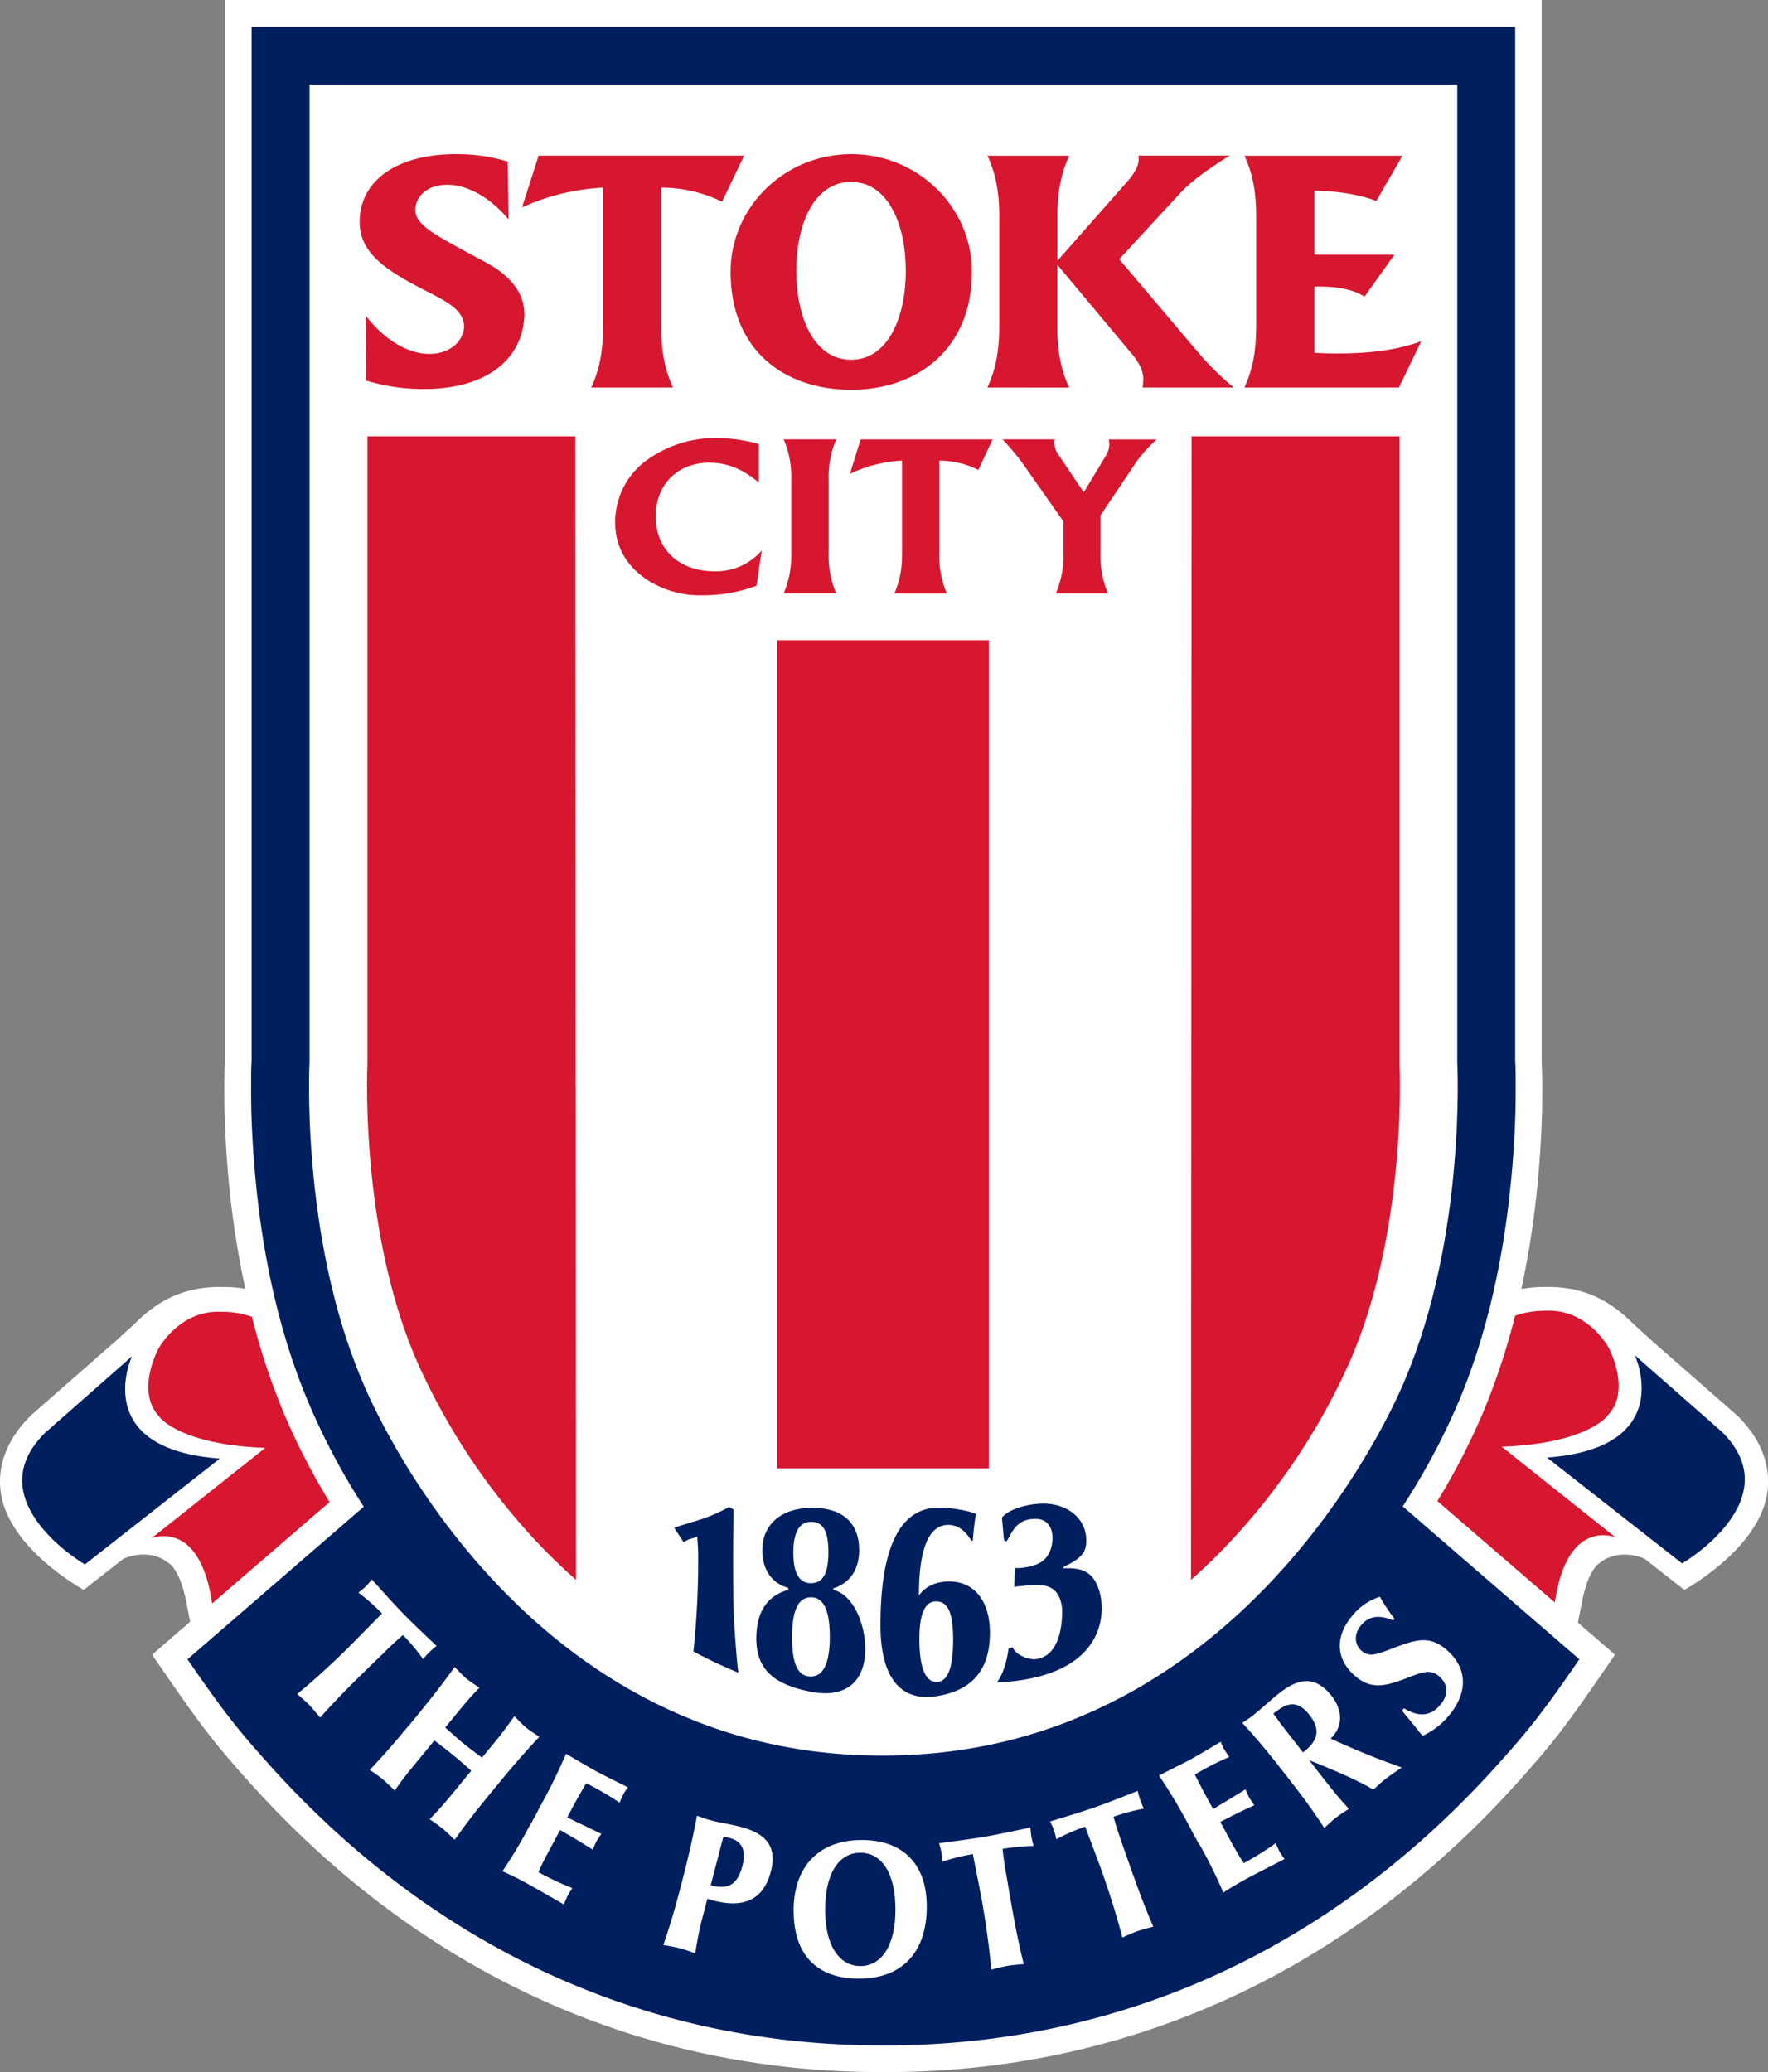 <svg id="Layer_1" data-name="Layer 1" xmlns="http://www.w3.org/2000/svg" viewBox="0 0 468.87 549.54"><rect x="0" y="0" width="468.87" height="549.54" fill="#808080" stroke="none"/><defs><style>.cls-1{fill:#fff;}.cls-2{fill:#001f5f;}.cls-3{fill:#d7172f;}.cls-4{fill:none;}</style></defs><title>2_COL_SP_2016</title><path class="cls-1" d="M460.79,375.52l-.16-.17L438,355.53l-4.83-4.41c-4.58-4.58-11.61-10.17-23.72-9.78a30,30,0,0,0-6,.54A245.1,245.1,0,0,0,408,311.39c.65-7.41,1-14.77,1-21.85,0-.15,0-2.82,0-2.82l-.16-5.8V0H59.64V281.4l0-.49-.15,5.81v2.82c0,7.09.38,14.45,1,21.86a246.48,246.48,0,0,0,4.56,30.42,30.5,30.5,0,0,0-5.67-.48c-12.11-.39-19.15,5.21-23.72,9.78l-4.83,4.41L8.24,375.34l-.16.17c-7.82,7.8-8.6,15.4-7.86,20.4,2.07,14.23,20.16,24.75,22,25.74l10.61-8.32c7.49-2.92,11.83,1.18,11.83,1.18.73.44,3.26,2.5,4.84,10.81l.91,4.8-10.07,8.72,3.58,5.21c10.43,15.2,14.45,19.9,21.24,27.54,45.29,51,103.6,77.95,168.65,77.95h1c65.05,0,123.37-27,168.66-77.95,6.78-7.63,10.8-12.32,21.24-27.54l3.58-5.21-9.84-8.51,1-5C421,417,423.5,415,424.24,414.52c0,0,4.33-4.09,11.83-1.18l10.61,8.32c1.82-1,19.91-11.51,22-25.74.73-5,0-12.61-7.87-20.4Z"/><path class="cls-2" d="M433.56,359.44S445,384,410.26,386.56l35.83,28.08s28.73-16.79,10.65-34.82l-23.18-20.38Z"/><path class="cls-3" d="M426.37,375.38c6.35-6.68.25-17.93.25-17.93s-5.51-10.34-16.62-9.83a24.55,24.55,0,0,0-8.2,1.32,178.9,178.9,0,0,1-8.41,25.46h0a179.68,179.68,0,0,1-12.2,23.7l4.19,3.63L412.34,425c3.33-22.82,16.13-17.24,16.13-17.24l-30.22-24.07c23-.87,28.12-8.3,28.12-8.3Z"/><path class="cls-2" d="M35,359.71s-11.48,24.55,23.3,27.12L22.51,414.91s-28.73-16.79-10.65-34.82L35,359.71Z"/><path class="cls-3" d="M42.23,375.66C35.87,369,42,357.73,42,357.73s5.51-10.34,16.62-9.83a24.53,24.53,0,0,1,8.2,1.32,178.55,178.55,0,0,0,8.4,25.46h0a179.72,179.72,0,0,0,12.19,23.7L83.18,402,56.26,425.26C52.92,402.45,40.13,408,40.13,408L70.34,384c-23-.88-28.12-8.31-28.12-8.31Z"/><path class="cls-2" d="M372,399.52a180.36,180.36,0,0,0,14.81-27.73l-.14.34c7.44-17.48,12.24-38.12,14.28-61.36.64-7.18,1-14.33,1-21.27,0-1,0-1.92,0-2.79,0-2,0-3.77-.13-5.32V7.08H66.72V281.4c-.11,1.55-.13,3.3-.13,5.32,0,.87,0,1.8,0,2.79,0,6.94.38,14.09,1,21.27,2,23.12,6.8,43.66,14.17,61.09a181.21,181.21,0,0,0,14.7,27.73L49.72,440.06C60.12,455.22,64,459.67,70.41,466.9c43.91,49.44,100.4,75.56,163.37,75.56h1c63,0,119.46-26.12,163.37-75.56,6.41-7.22,10.29-11.68,20.69-26.84L372,399.52Z"/><path class="cls-1" d="M234.3,22.45H82.09v259.2S79.64,327.55,96,366.11c0,0,39,99.49,137.74,99.49h.52c98.75,0,138.26-99.49,138.26-99.49,16.4-38.57,13.94-84.46,13.94-84.46V22.45Z"/><polygon class="cls-3" points="206.07 169.79 262.24 169.79 262.24 389.44 206.07 389.44 206.07 169.79 206.07 169.79"/><path class="cls-3" d="M159.93,86.77v-37A59.12,59.12,0,0,0,138.44,55l4.4-13.72h54.5L191.48,53.5a37,37,0,0,0-16.12-3.74v37c0,5.85.78,11,3.12,16H156.8c2.34-5,3.12-10.15,3.12-16Z"/><path class="cls-3" d="M265,86.77V57.31c0-5.85-.79-11-3.13-16h21.68c-2.34,5-3.13,10.15-3.13,16V69.16l18.76-21.27C301,45.78,302,43.91,302,42c0-.24-.1-.49-.1-.73h24.22c-5.76,3.57-10.25,6.82-13.18,10L296.81,68.75l21.88,25.81a74.69,74.69,0,0,0,8.49,8.2H303a16.43,16.43,0,0,0,.2-2.11c0-2.44-1.09-4.39-3-6.74L280.4,70.22V86.77c0,5.85.79,11,3.13,16H261.85c2.34-5,3.13-10.15,3.13-16Z"/><path class="cls-3" d="M333.14,86.77V57.31c0-5.85-.77-11-3.12-16h41.9l-6.93,12c-4.4-1.71-9.77-2.59-16.41-2.76v17h21.2l-7.91,11.12c-3-1.87-7-2.68-11.92-2.68h-1.37V93.59c2.05.08,4.11.17,6.06.17,8.79,0,16.12-1,22.26-3.25L371,102.77H330c2.35-5,3.12-10.15,3.12-16Z"/><path class="cls-3" d="M188.28,122.69c-8.41,0-14.37,5.56-14.37,14.3s6.21,14.52,15.5,14.52A16,16,0,0,0,202,146l-1.38,9.34a40.1,40.1,0,0,1-14.25,2.53,25.72,25.72,0,0,1-14.5-3.94c-5.84-3.83-8.73-9-8.73-15.48a20.26,20.26,0,0,1,9-16.84,31.05,31.05,0,0,1,18.08-5.45,41.61,41.61,0,0,1,11,1.62V128c-4.08-3.51-8.35-5.29-12.93-5.29Z"/><path class="cls-3" d="M209.83,146.76V127.16a24.87,24.87,0,0,0-2-10.63h13.93a24.88,24.88,0,0,0-2,10.63v19.59a24.87,24.87,0,0,0,2,10.63H207.82a24.86,24.86,0,0,0,2-10.63Z"/><path class="cls-3" d="M239.21,146.76V122.15a36.87,36.87,0,0,0-13.81,3.51l2.83-9.12h35l-3.77,8.1a23.13,23.13,0,0,0-10.36-2.48v24.61a24.85,24.85,0,0,0,2,10.63H237.19a24.81,24.81,0,0,0,2-10.63Z"/><path class="cls-3" d="M293.89,157.39H280a24.87,24.87,0,0,0,2-10.63v-8.48l-10.49-14.95a62.11,62.11,0,0,0-5.65-6.8H279.7a5.51,5.51,0,0,0,.62,3.51l7.09,10.52,5.9-9.77a6,6,0,0,0,.88-3,8.21,8.21,0,0,0-.13-1.24h12.68a35.88,35.88,0,0,0-6.09,7l-8.79,13.12v10.14a24.75,24.75,0,0,0,2,10.63Z"/><path class="cls-3" d="M257.75,72.13c0,20.28-14.33,31.24-32,31.24s-32-10.38-32-31.24c0-17.26,14.34-31.25,32-31.25s32,14,32,31.25ZM225.69,48.25c-9.93,0-14.53,11.5-14.53,23.58s4.6,23.58,14.53,23.58,14.53-11.5,14.53-23.58-4.6-23.58-14.53-23.58Z"/><path class="cls-2" d="M210.39,411.78c0-5.38,1.58-8.17,4.68-8.17,3.34,0,4.62,2.58,4.62,8.17s-1.52,8.1-4.62,8.1-4.68-2.65-4.68-8.1ZM221,421.25c4.5-1.43,6.85-5.09,6.85-10.11,0-7.24-4.39-11.25-12.41-11.25-8.36,0-13.28,4.51-13.28,11.25,0,5.09,2.46,8.75,6.9,10v.5c-5.62,1.5-8.49,5.95-8.49,12.9,0,8.6,5.2,12.33,14.45,14.13s14.45-2.65,14.45-11.39c0-6.31-3-14.28-8.48-15.64v-.43Zm-10.94,12.91c0-7,1.58-10.54,5-10.54s5,3.51,5,10.54-1.76,10.47-5,10.47c-3.56,0-5-3.38-5-10.47Z"/><path class="cls-4" d="M210.39,411.78c0-5.38,1.58-8.17,4.68-8.17,3.34,0,4.62,2.58,4.62,8.17s-1.52,8.1-4.62,8.1-4.68-2.65-4.68-8.1ZM221,421.25c4.5-1.43,6.85-5.09,6.85-10.11,0-7.24-4.39-11.25-12.41-11.25-8.36,0-13.28,4.51-13.28,11.25,0,5.09,2.46,8.75,6.9,10v.5c-5.62,1.5-8.49,5.95-8.49,12.9,0,8.6,5.2,12.33,14.45,14.13s14.45-2.65,14.45-11.39c0-6.31-3-14.28-8.48-15.64v-.43Zm-10.94,12.91c0-7,1.58-10.54,5-10.54s5,3.51,5,10.54-1.76,10.47-5,10.47c-3.56,0-5-3.38-5-10.47Z"/><path class="cls-2" d="M252.76,435c0,7.41-1.45,11.07-4.38,11.07s-4.56-3.73-4.56-11.36c0-6.75,1.47-10,4.45-10,3.27,0,4.5,3.3,4.5,10.34Zm-9.06-11.81v-.22c0-11.73,2.43-18.55,7.75-18.55,2.51,0,4.44,1.39,6.2,4.25l.35-.14a64.09,64.09,0,0,1,.82-7c-2.4-1.1-7.34-1.69-9.81-1.69-11.58,0-15.51,13.2-15.51,31.17,0,13.71,5.19,20.36,14.86,18.84,8.78-1.38,14.16-6.31,14.16-16.79,0-8.58-4.21-13.64-10.83-13.64-3.57,0-6.49,1.47-8,3.74Z"/><path class="cls-4" d="M252.76,435c0,7.41-1.45,11.07-4.38,11.07s-4.56-3.73-4.56-11.36c0-6.75,1.47-10,4.45-10,3.27,0,4.5,3.3,4.5,10.34Zm-9.06-11.81v-.22c0-11.73,2.43-18.55,7.75-18.55,2.51,0,4.44,1.39,6.2,4.25l.35-.14a64.09,64.09,0,0,1,.82-7c-2.4-1.1-7.34-1.69-9.81-1.69-11.58,0-15.51,13.2-15.51,31.17,0,13.71,5.19,20.36,14.86,18.84,8.78-1.38,14.16-6.31,14.16-16.79,0-8.58-4.21-13.64-10.83-13.64-3.57,0-6.49,1.47-8,3.74Z"/><path class="cls-2" d="M268.44,436.82c1.58,3,5.67,3.24,5.67,3.24,8.51-.35,7.52-13.77,7.52-13.77-.92-6.92-6.12-6.08-10.3-5.7-.7.06-1.71.15-2.35.26l.16-5a11.72,11.72,0,0,0,1.4,0c4.51-.42,7.56-1.76,8.42-6.22.52-2.7,0-6.94-4.62-6.81-5.17.14-6,4-7.46,6l-.62-.33-.55-6c2.68-3.21,9.46-3.65,9.46-3.65,7-.64,12.35,3.23,12.86,8.73.37,4-1.1,5.67-6,8l0,.38c5.78-.33,8,1.59,9.39,5.63,2.16,6.53,1.48,23.33-27.07,24.63,0,0,2.3-2.58,3.11-9l1-.34Z"/><path class="cls-2" d="M195.89,443.64a130.1,130.1,0,0,1-12-5.65,228.64,228.64,0,0,0,1.27-25.74c0-1.52-.12-2.57-.24-4.72-2.28.93-1.35.13-3.63,1.48l-2.51-3.85c6.08-2,8.62-2.28,14.58-5.48l1.17.64c-.18,12.28-.07,19.14-.07,23.11,0,5.07.65,13.2,1.11,18.2.1,1,.28,2,.28,2Z"/><path class="cls-3" d="M152.76,419A154.43,154.43,0,0,1,140,406.37a173,173,0,0,1-29.68-45.9l-.08-.21-.07-.17c-11.56-27.2-12.83-59.25-12.83-72,0-3.5.09-5.55.1-5.65l0-.4V115.73h55.15L152.76,419Z"/><path class="cls-3" d="M315.85,419a155.48,155.48,0,0,0,12.74-12.67,173.13,173.13,0,0,0,29.68-45.9l.08-.21.07-.17c11.57-27.2,12.84-59.25,12.84-72,0-3.5-.1-5.55-.1-5.65l0-.4V115.73H316L315.85,419Z"/><path class="cls-1" d="M188.48,500l2-7.68c.33-1.3.58-2.25.74-2.85.06-.25.26-1,.64-2.3a15.27,15.27,0,0,1,1.64.27c3.29.86,4.45,3.35,3.4,7.36-1.3,5-3.7,6.42-8.41,5.2Zm-.88,3.57c.57.2,1.1.34,1.64.48,8.22,2.14,13.29-.4,15.18-7.67,1.68-6.47-1-10-7.93-11.86-2.89-.75-5.68-1.14-8.25-1.82-.93-.25-2.06-.64-3.4-1.15-1.2,6.43-2.6,12.22-3.92,17.28-1.18,4.55-2.65,10.22-5,17,1.77.3,3.22.57,4.29.85s2.5.75,4.15,1.35c.72-4.26,1.24-6.8,1.45-7.6l1.77-6.82Z"/><path class="cls-1" d="M218.82,506.44c0-9.61,3.67-15.06,9.33-15.07s9.31,5.34,9.32,15.05-3.76,15-9.29,15-9.35-5.29-9.37-14.95Zm-8.33.48c0,11.52,6.18,17.85,17.28,17.84,11.47,0,18.05-7,18-19.18,0-11.27-6.37-17.6-17.24-17.59-11.23,0-18.09,6.87-18.08,18.92Z"/><path class="cls-1" d="M265.88,490.39c.3,2.88.73,5.33,1.06,7.22.13.77.25,1.48.35,2.09,1.28,7.45,2.5,14.5,4.21,21.19-2,.18-3.49.33-4.35.48-1.13.2-2.51.54-4.25,1-.6-6.41-1.46-12.2-2.36-17.51-.49-2.81-1.39-7.22-2.55-13.13a55.49,55.49,0,0,0-8.08,2c-.08-1-.15-1.92-.28-2.68-.08-.46-.29-1.16-.57-2.21,5-.65,9.06-1.2,12.19-1.74s7-1.36,12-2.43c.1,1.08.17,1.81.25,2.26.13.77.34,1.67.6,2.63a55.11,55.11,0,0,0-8.24.79Z"/><path class="cls-1" d="M295.28,481.76c.78,2.81,1.6,5.15,2.24,7,.25.73.49,1.42.7,2,2.5,7.15,4.85,13.89,7.64,20.21-2,.52-3.37.91-4.2,1.19-1.08.38-2.39.94-4,1.69-1.64-6.23-3.43-11.8-5.21-16.89-.94-2.68-2.55-6.9-4.67-12.52a53.51,53.51,0,0,0-7.64,3.33c-.23-1-.45-1.87-.71-2.6-.16-.45-.48-1.1-.93-2.1,4.8-1.46,8.75-2.67,11.74-3.71s6.67-2.49,11.46-4.39c.27,1.06.46,1.76.62,2.2.26.73.61,1.6,1,2.5a54.76,54.76,0,0,0-8,2.14Z"/><path class="cls-1" d="M318.08,489.28l-1.72-3.14-1-1.91a146,146,0,0,0-8-13.34c3.89-2,6.57-3.3,8-4.07,2.17-1.19,5-2.85,8.37-4.89.39.92.69,1.64,1,2.13s.7,1.09,1.26,1.92a70.77,70.77,0,0,0-6.53,3.17c-.89.49-1.77,1-2.59,1.48q1.74,3.48,3.53,6.75l1.32,2.41c2.16-1.31,5-3,8.6-5.24a19.13,19.13,0,0,0,1,2.23c.22.41.67,1,1.31,2q-4.72,2.14-9,4.42l2.71,5c1.25,2.27,2.38,4.25,3.51,5.93a83.4,83.4,0,0,0,8.47-5.29c.39.91.72,1.61,1,2.2.22.41.7,1.09,1.33,2-4.7,2.41-8.14,4.17-10.23,5.31-1.57.87-3.6,2-6,3.58a123.84,123.84,0,0,0-6.25-12.64Z"/><path class="cls-1" d="M345.57,464.78l-4.39-5.63c-.89-1.14-2.1-2.7-3.49-4.7.5-.4.83-.58.94-.67,3.33-2.6,5.93-2.4,8.61,1,3,3.8,2.43,6.78-1.52,9.85l-.14.11Zm5.66,20c1.24-1.17,2.26-2.1,3.1-2.75s1.94-1.38,3.38-2.31c-2.22-2.4-4.31-4.92-6.33-7.53l-4.17-5.35c8.16,3.22,13.81,5.84,17,7.8,1.28-1.2,2.41-2.21,3.43-3s2.27-1.64,4.1-2.87c-5.22-1.84-11.5-4.29-18.86-7.68,3.22-3,3.36-7.35.3-11.27-4-5.1-8.29-5.17-13.76-.9-2.64,2.06-4.84,4.24-7.09,6-.82.65-1.8,1.27-2.87,2,4.5,4.89,8.21,9.56,11.36,13.6l1.12,1.43c2.7,3.47,5.88,7.62,9.27,12.86Z"/><path class="cls-1" d="M371.81,453.65l.52-.59c3.86,2.36,7,2.14,9.53-.79,2.33-2.66,2.25-5.54-.12-7.63s-4.55-1.19-8.61.38c-5.85,2.26-9.58,3.13-13.86-.62-5-4.38-5.4-10.49-.39-16.19a15.27,15.27,0,0,1,7.06-4.73,53,53,0,0,0,3.89,5.86l-.37.41c-3.69-1.53-6.31-1.21-8.4,1.17s-1.89,5.2,0,6.87c2.29,2,4.59.73,9.25-1,5.43-2,9-3.07,13.48.9,5.45,4.8,5.64,11.39.13,17.67a19,19,0,0,1-6.68,5c-1.93-2.43-3.77-4.66-5.44-6.68Z"/><path class="cls-3" d="M131.76,71.36c-2.14-1.52-7.29-4-13.32-7.44-4.79-2.76-8.43-5.08-8.3-8.4.13-3.57,3.37-6.7,8.93-6.51s11.49,3.95,15.8,9.21l-.23-15.36a45.19,45.19,0,0,0-11.85-1.94c-16.69-.56-27,6.4-27.41,17.35-.25,7.06,4.27,11.6,13,16.44,7.84,4.41,14.49,6.37,14.7,11.86h0c-.15,4-3.88,7.47-9.69,7.28s-11.95-4.28-16.43-10.19l.19,17.28a51.61,51.61,0,0,0,13.46,2.2c17.44.59,28-7.21,28.46-19.54,0-4.87-2.34-8.73-7.29-12.24Z"/><path class="cls-1" d="M106.87,433.63c-2.21,1.89-4,3.63-5.35,5L100,440.07c-5.42,5.28-10.54,10.26-15.09,15.46-1.3-1.55-2.25-2.67-2.86-3.31-.8-.82-1.87-1.77-3.23-2.94,5-4.12,9.24-8.1,13.1-11.86,2-2,5.18-5.24,9.39-9.51a55.45,55.45,0,0,0-6.24-5.53c.77-.62,1.5-1.2,2.06-1.75.33-.33.79-.89,1.5-1.72,3.35,3.74,6.12,6.8,8.33,9.07s5.08,5,8.81,8.53c-.85.7-1.39,1.17-1.73,1.49-.56.55-1.19,1.23-1.84,2a53.92,53.92,0,0,0-5.32-6.36Z"/><path class="cls-1" d="M108.43,457.67l1.28-1.57c3.26-4,7-8.55,10.86-14,1.33,1.36,2.32,2.38,3,3a42.55,42.55,0,0,0,3.6,2.49c-2,2-3.77,4.07-5.51,6.2l-3.59,4.36c2.24,2,3.73,3.33,4.55,4,1.46,1.2,3.22,2.51,5.2,4l3.59-4.36c1.74-2.13,3.38-4.33,5-6.64,1.39,1.42,2.43,2.47,3.14,3.06s1.9,1.37,3.49,2.4c-4.54,4.8-8.32,9.32-11.64,13.37l-1.28,1.56c-2.66,3.24-5.92,7.27-9.55,12.39-1.25-1.23-2.25-2.18-3.1-2.88s-2.05-1.56-3.53-2.58c1.82-1.86,3.54-3.73,5.18-5.73l5.86-7.12c-1.92-1.72-3.59-3.16-5-4.3q-1.43-1.18-4.78-3.73l-5.86,7.12c-1.64,2-3.19,4-4.65,6.17-1.29-1.26-2.31-2.24-3.2-3s-2-1.53-3.43-2.48c4.33-4.55,7.66-8.52,10.32-11.75Z"/><path class="cls-1" d="M140.55,484.14l1.7-3.14,1-1.92a147.91,147.91,0,0,0,6.86-13.95c3.76,2.21,6.34,3.72,7.75,4.49,2.18,1.17,5.1,2.63,8.65,4.38-.55.82-1,1.46-1.27,2s-.54,1.18-.92,2.09a71.55,71.55,0,0,0-6.21-3.77c-.89-.48-1.78-1-2.65-1.38q-2,3.35-3.74,6.63l-1.3,2.41q3.4,1.67,9.07,4.38a18.76,18.76,0,0,0-1.32,2c-.22.41-.51,1.14-1,2.18q-4.36-2.79-8.63-5.19l-2.68,5c-1.23,2.28-2.28,4.3-3.08,6.17a84.47,84.47,0,0,0,9,4.24c-.55.83-1,1.48-1.27,2.08-.22.41-.53,1.18-1,2.23-4.58-2.65-7.92-4.57-10-5.71-1.57-.85-3.66-1.92-6.26-3.09a123.23,123.23,0,0,0,7.22-12.1Z"/></svg>
